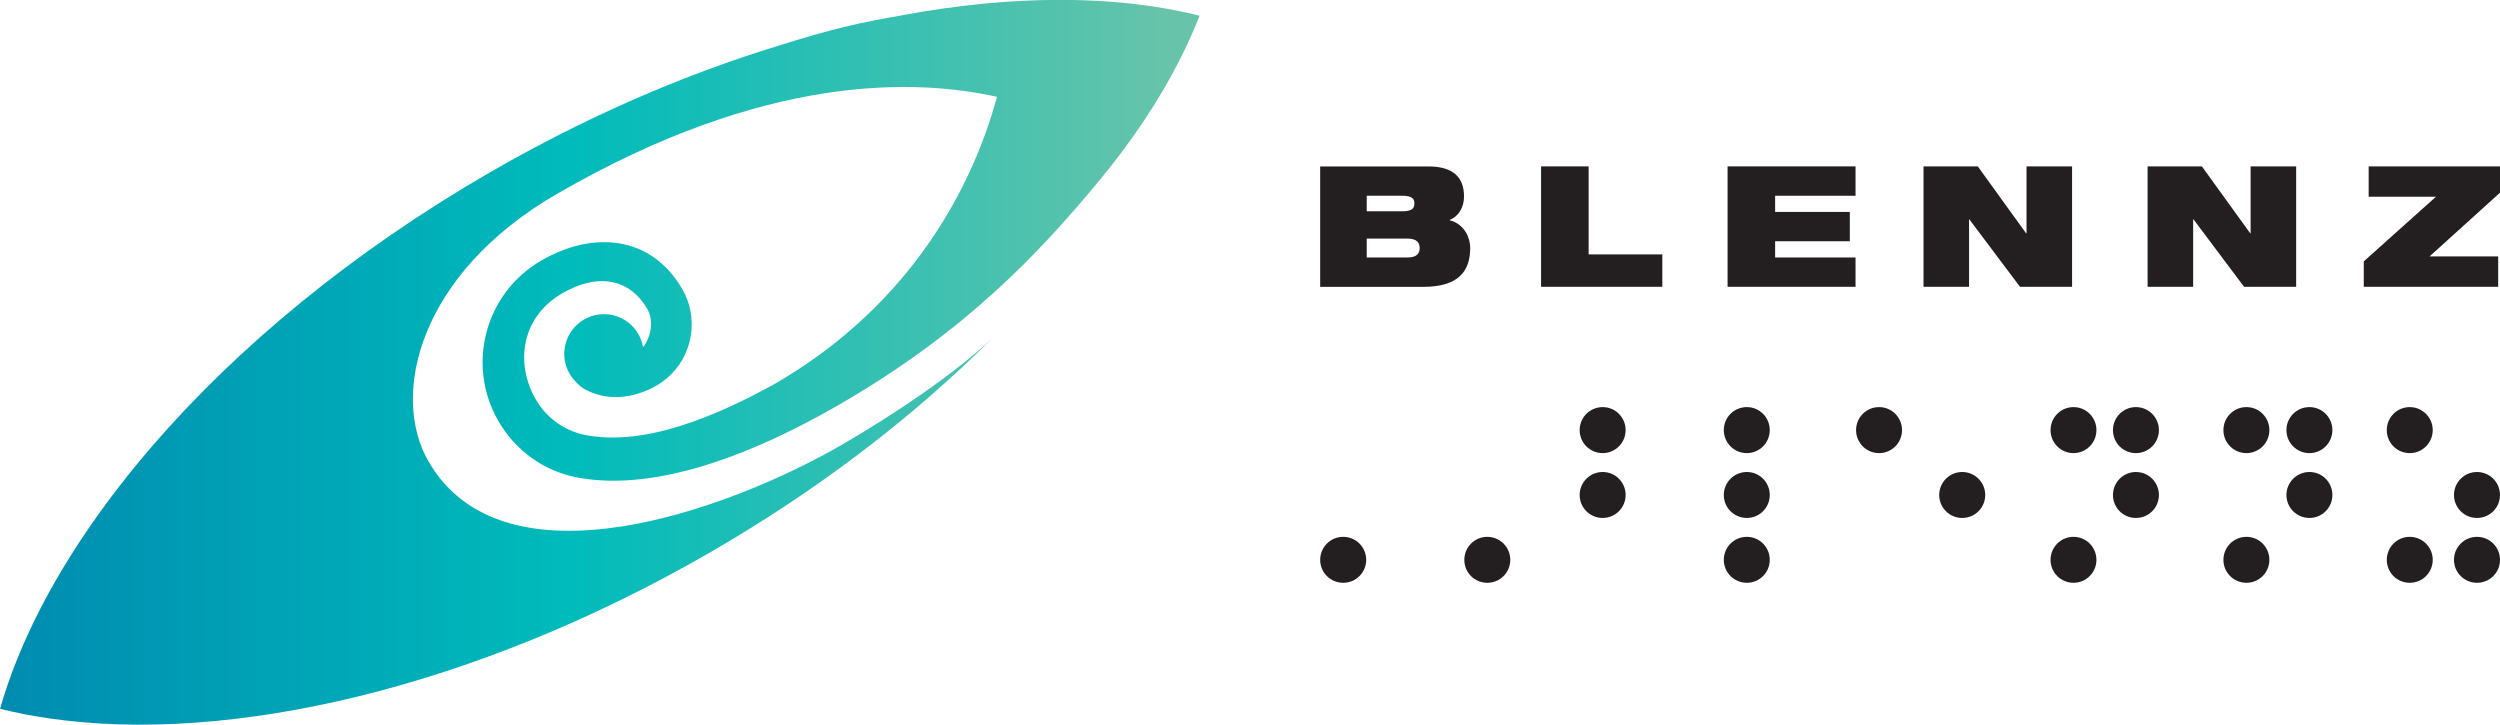 <?xml version="1.0" encoding="UTF-8"?>
<svg id="b" data-name="Layer 2" xmlns="http://www.w3.org/2000/svg" width="423.73" height="122.83" xmlns:xlink="http://www.w3.org/1999/xlink" viewBox="0 0 423.73 122.83">
  <defs>
    <style>
      .f {
        fill: none;
      }

      .f, .g, .h {
        stroke-width: 0px;
      }

      .i {
        clip-path: url(#d);
      }

      .g {
        fill: #231f20;
      }

      .h {
        fill: url(#e);
      }
    </style>
    <clipPath id="d">
      <path class="f" d="m153.01,2.58c-7.38,1.26-12.07,2.33-21.3,5.24-15.9,4.87-32.39,12-48.61,21.36-23.3,13.45-42.85,29.67-57.38,46.52h0c-10.42,12.1-18.25,24.52-23,36.5-1.06,2.67-1.96,5.32-2.71,7.93,2.64.67,5.4,1.21,8.25,1.62,30.5,4.48,72.09-5.03,112.09-28.12,18.53-10.7,34.62-23.11,47.76-36.24-6.33,6.01-16.82,13.02-25.5,18.04-18.98,10.95-57.18,24.95-69.99,2.77-6.52-11.3-1.59-31.85,21.83-45.37,35.57-20.54,60.85-19.43,74.53-16.42-4.87,17.88-16.55,36.46-37.69,48.67-9.69,5.34-22.14,10.77-32.41,8.58-.01,0-.04,0-.05-.01-3.28-.77-6.21-2.81-8.03-5.96-3.46-5.99-2.56-13.91,4.53-18,6.07-3.51,11.45-2.4,14.38,2.67,1.11,1.92.7,4.7-.72,6.47-.13-.76-.39-1.51-.8-2.22-1.86-3.22-5.97-4.32-9.19-2.46-3.21,1.86-4.32,5.97-2.46,9.19.36.62.8,1.16,1.3,1.61.4.44.86.81,1.37,1.08,3.41,1.81,7.36,1.63,11.12-.17,1.34-.64,2.51-1.49,3.5-2.49,3.64-3.68,4.56-9.61,1.82-14.35-5.26-9.11-15.08-9.95-23.89-4.87-9.53,5.5-12.79,17.68-7.29,27.21,2.95,5.11,7.81,8.47,13.18,9.53,10.71,2.12,25.62-1.36,44.62-12.33,21.49-12.41,34.06-25.86,44.2-38.14,5.44-6.59,9.93-13.33,13.36-20.04,1.32-2.58,2.49-5.16,3.49-7.72-2.58-.64-5.26-1.17-8.04-1.59-.03,0-.06,0-.09-.01-4.9-.72-10.09-1.08-15.5-1.08-8.39,0-17.34.86-26.67,2.58"/>
    </clipPath>
    <linearGradient id="e" x1="-211.41" y1="356.96" x2="-209.23" y2="356.96" gradientTransform="translate(-19803.58 -33710.28) rotate(-180) scale(94.61 -94.61)" gradientUnits="userSpaceOnUse">
      <stop offset="0" stop-color="#67c4aa"/>
      <stop offset=".49" stop-color="#0bb"/>
      <stop offset="1" stop-color="#0087b0"/>
    </linearGradient>
  </defs>
  <g id="c" data-name="Layer 1">
    <g>
      <g>
        <g>
          <path class="g" d="m231.56,94.89c0,2.15-1.74,3.89-3.9,3.89s-3.9-1.74-3.9-3.89,1.74-3.9,3.9-3.9,3.9,1.74,3.9,3.9"/>
          <path class="g" d="m255.98,94.89c0,2.15-1.74,3.89-3.9,3.89s-3.89-1.74-3.89-3.89,1.74-3.9,3.89-3.9,3.9,1.74,3.9,3.9"/>
          <path class="g" d="m299.96,94.89c0,2.15-1.74,3.89-3.89,3.89s-3.9-1.74-3.9-3.89,1.74-3.9,3.9-3.9,3.89,1.74,3.89,3.9"/>
          <path class="g" d="m299.96,83.9c0,2.15-1.74,3.89-3.89,3.89s-3.9-1.74-3.9-3.89,1.74-3.9,3.9-3.9,3.89,1.74,3.89,3.9"/>
          <path class="g" d="m299.96,72.9c0,2.15-1.74,3.9-3.89,3.9s-3.9-1.74-3.9-3.9,1.74-3.9,3.9-3.9,3.89,1.75,3.89,3.9"/>
          <path class="g" d="m275.53,83.9c0,2.15-1.74,3.89-3.89,3.89s-3.9-1.74-3.9-3.89,1.74-3.9,3.9-3.9,3.89,1.74,3.89,3.9"/>
          <path class="g" d="m275.53,72.9c0,2.15-1.74,3.9-3.89,3.9s-3.9-1.74-3.9-3.9,1.74-3.9,3.9-3.9,3.89,1.75,3.89,3.9"/>
          <path class="g" d="m365.92,83.9c0,2.15-1.74,3.89-3.9,3.89s-3.89-1.74-3.89-3.89,1.74-3.9,3.89-3.9,3.9,1.74,3.9,3.9"/>
          <path class="g" d="m365.92,72.9c0,2.15-1.74,3.9-3.9,3.9s-3.89-1.74-3.89-3.9,1.74-3.9,3.89-3.9,3.9,1.75,3.9,3.9"/>
          <path class="g" d="m384.64,72.9c0,2.15-1.74,3.9-3.89,3.9s-3.9-1.74-3.9-3.9,1.74-3.9,3.9-3.9,3.89,1.75,3.89,3.9"/>
          <path class="g" d="m412.33,72.9c0,2.15-1.74,3.9-3.9,3.9s-3.89-1.74-3.89-3.9,1.74-3.9,3.89-3.9,3.9,1.75,3.9,3.9"/>
          <path class="g" d="m355.33,72.9c0,2.15-1.74,3.9-3.89,3.9s-3.89-1.74-3.89-3.9,1.74-3.9,3.89-3.9,3.89,1.75,3.89,3.9"/>
          <path class="g" d="m322.38,72.9c0,2.15-1.74,3.9-3.89,3.9s-3.9-1.74-3.9-3.9,1.74-3.9,3.9-3.9,3.89,1.75,3.89,3.9"/>
          <path class="g" d="m395.32,83.9c0,2.15-1.74,3.89-3.89,3.89s-3.9-1.74-3.9-3.89,1.74-3.9,3.9-3.9,3.89,1.74,3.89,3.9"/>
          <path class="g" d="m423.73,83.9c0,2.15-1.74,3.89-3.9,3.89s-3.9-1.74-3.9-3.89,1.74-3.9,3.9-3.9,3.9,1.74,3.9,3.9"/>
          <path class="g" d="m336.48,83.9c0,2.15-1.74,3.89-3.9,3.89s-3.9-1.74-3.9-3.89,1.75-3.9,3.9-3.9,3.9,1.74,3.9,3.9"/>
          <path class="g" d="m395.32,72.9c0,2.15-1.74,3.9-3.89,3.9s-3.9-1.74-3.9-3.9,1.74-3.9,3.9-3.9,3.89,1.75,3.89,3.9"/>
          <path class="g" d="m355.33,94.89c0,2.15-1.74,3.89-3.89,3.89s-3.89-1.74-3.89-3.89,1.74-3.9,3.89-3.9,3.89,1.74,3.89,3.9"/>
          <path class="g" d="m384.64,94.89c0,2.15-1.74,3.89-3.89,3.89s-3.9-1.74-3.9-3.89,1.74-3.9,3.9-3.9c2.15,0,3.89,1.74,3.89,3.9"/>
          <path class="g" d="m412.33,94.89c0,2.15-1.74,3.89-3.9,3.89s-3.89-1.74-3.89-3.89,1.74-3.9,3.89-3.9,3.9,1.74,3.9,3.9"/>
          <path class="g" d="m423.73,94.89c0,2.15-1.74,3.89-3.9,3.89s-3.9-1.74-3.9-3.89,1.74-3.9,3.9-3.9,3.9,1.74,3.9,3.9"/>
          <path class="g" d="m231.65,43.64h6.89c1.6,0,2.08-.68,2.08-1.6s-.49-1.6-2.08-1.6h-6.89v3.2Zm0-7.83h6.08c1.63,0,2-.54,2-1.34,0-.74-.37-1.29-2-1.29h-6.08v2.63Zm-7.89-7.6h18.35c4.17,0,6.03,1.83,6.03,5.09,0,1.8-.89,3.37-2.43,3.97v.06c2.63.69,3.48,3.14,3.48,4.66,0,4-2,6.63-7.97,6.63h-17.46v-20.4Z"/>
        </g>
        <polygon class="g" points="261.2 28.2 269.26 28.2 269.26 43.12 281.75 43.12 281.75 48.61 261.2 48.61 261.2 28.2"/>
        <polygon class="g" points="292.81 28.2 314.5 28.2 314.5 33.18 300.87 33.18 300.87 35.92 313.53 35.92 313.53 40.89 300.87 40.89 300.87 43.64 314.5 43.64 314.5 48.61 292.81 48.61 292.81 28.2"/>
        <polygon class="g" points="326.02 28.2 335.22 28.2 343.39 39.52 343.48 39.52 343.48 28.2 351.2 28.2 351.2 48.61 342.37 48.61 333.79 37.18 333.74 37.18 333.74 48.61 326.02 48.61 326.02 28.2"/>
        <polygon class="g" points="364 28.2 373.2 28.2 381.38 39.52 381.46 39.52 381.46 28.2 389.18 28.2 389.18 48.61 380.35 48.61 371.78 37.18 371.72 37.18 371.72 48.61 364 48.61 364 28.2"/>
        <polygon class="g" points="400.64 44.3 412.87 33.35 401.47 33.35 401.47 28.2 423.73 28.2 423.73 32.66 411.79 43.46 423.42 43.46 423.42 48.61 400.64 48.61 400.64 44.3"/>
      </g>
      <g class="i">
        <rect class="h" width="203.31" height="126.24"/>
      </g>
    </g>
  </g>
</svg>